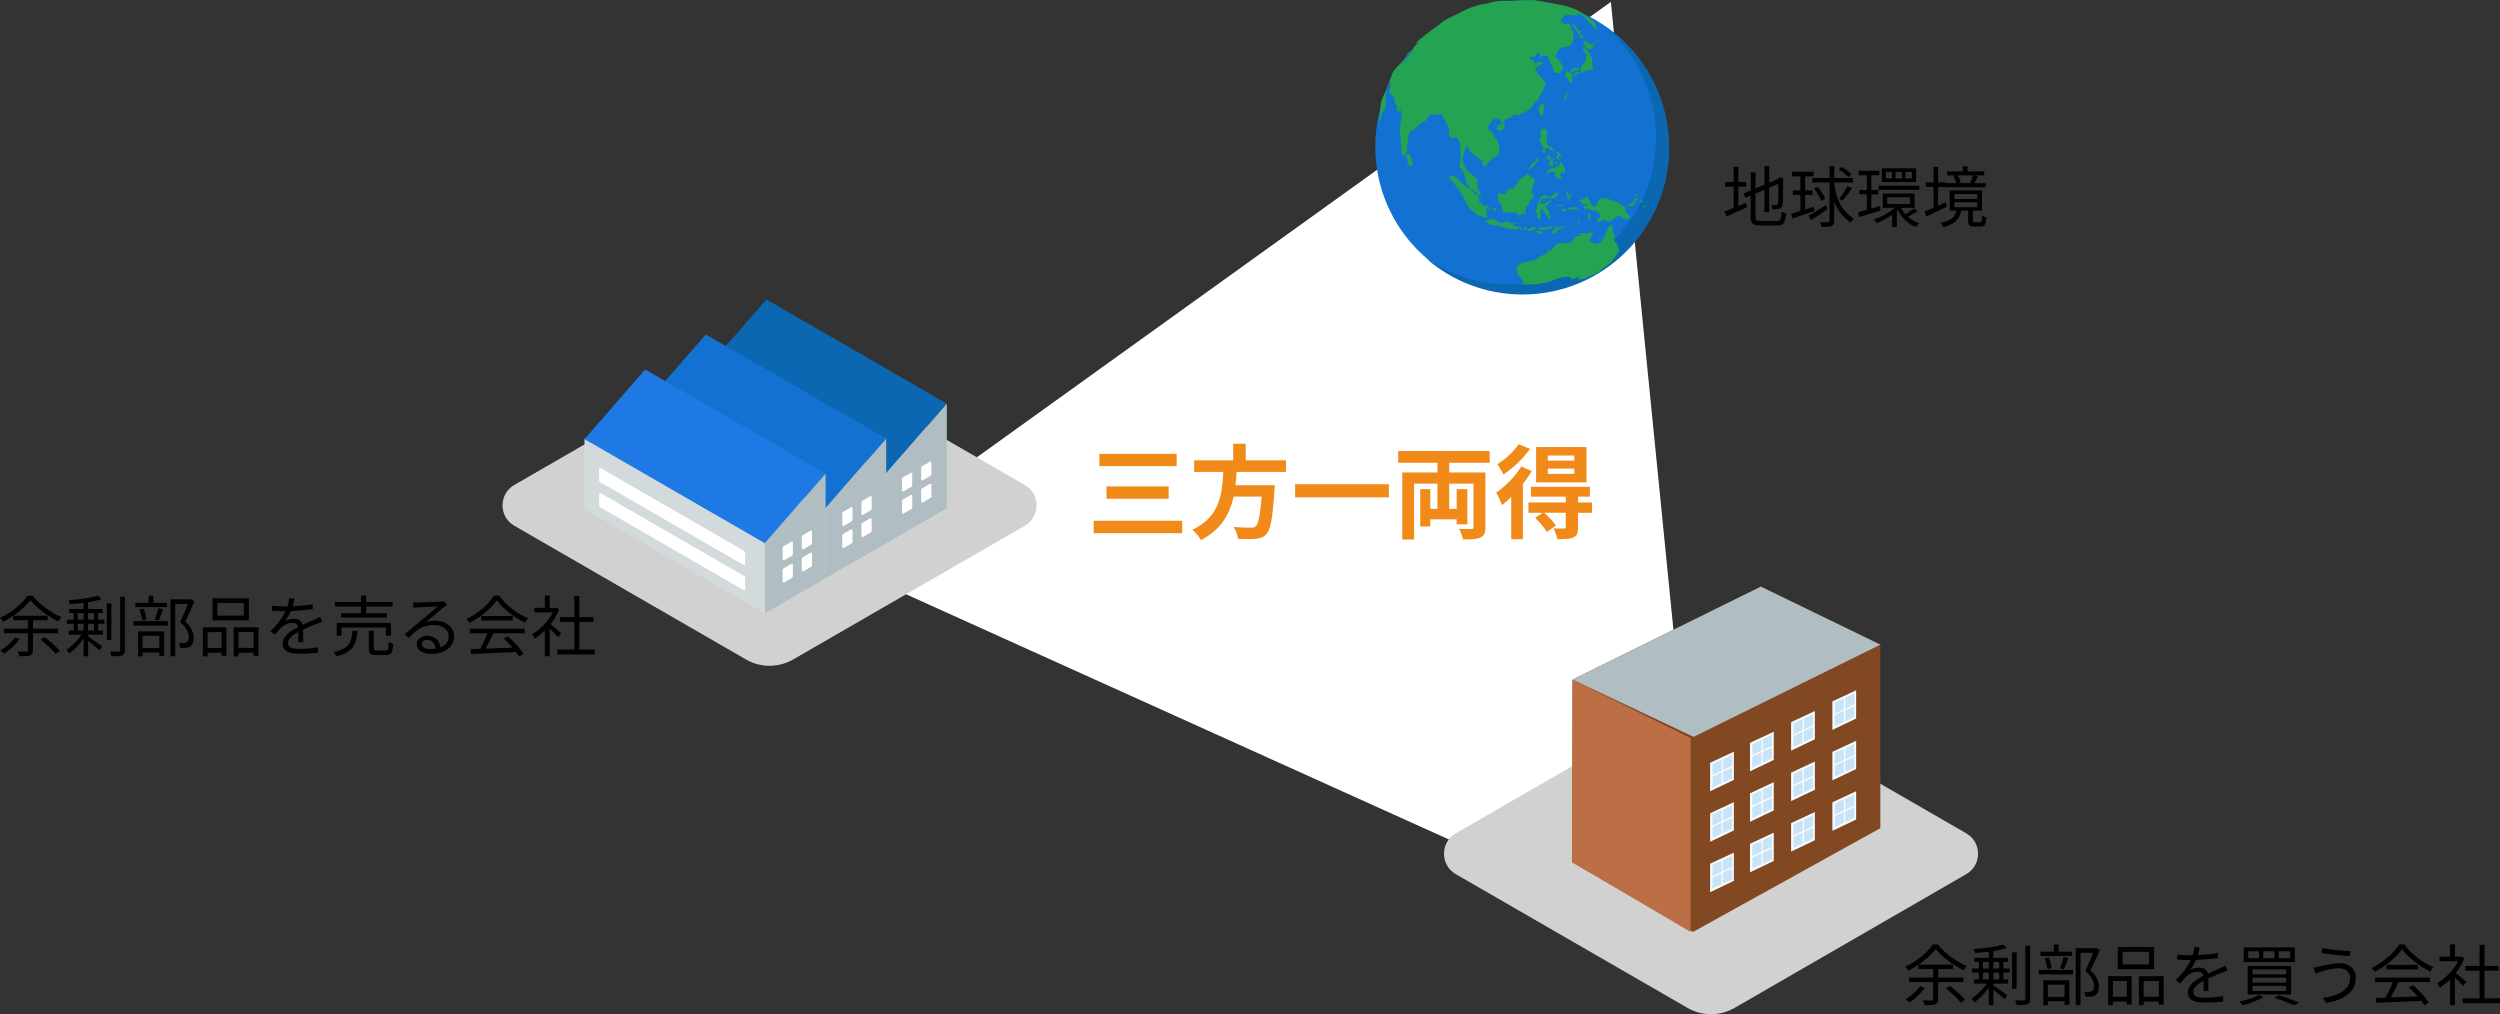 <?xml version="1.0" encoding="UTF-8"?>
<svg id="_レイヤー_2" data-name="レイヤー 2" xmlns="http://www.w3.org/2000/svg" viewBox="0 0 637.72 258.71">
  <rect x="0" y="0" width="637.72" height="258.71" fill="#333333" stroke="none"/>
  <defs>
    <style>
      .cls-1 {
        fill: #cae0dd;
      }

      .cls-2 {
        fill: #cae4f7;
      }

      .cls-3 {
        fill: #fff;
      }

      .cls-4 {
        fill: #24a352;
      }

      .cls-5 {
        fill: #d1d1d1;
      }

      .cls-6 {
        fill: #b0bec3;
      }

      .cls-7 {
        fill: #1f79e5;
      }

      .cls-8 {
        fill: #824821;
      }

      .cls-9 {
        fill: #bad7d3;
      }

      .cls-10 {
        fill: #0b67b2;
      }

      .cls-11 {
        fill: #bc6f44;
      }

      .cls-12 {
        fill: #d2dadc;
      }

      .cls-13 {
        fill: #f28a19;
      }

      .cls-14 {
        fill: #f8fcff;
      }

      .cls-15 {
        fill: #1372d1;
      }
    </style>
  </defs>
  <g id="_社会的責任_上部" data-name="社会的責任_上部">
    <polygon class="cls-3" points="435.15 243.75 212.35 143.11 410.91 .48 435.15 243.75"/>
    <g>
      <path d="m8.4,161.54v4.35c0,.73-.19,1.1-.71,1.31-.53.19-1.38.22-2.72.2-.07-.34-.29-.88-.49-1.19,1.02.03,1.99.02,2.26.02.27-.02.38-.08.38-.34v-4.35H.97v-1.17h6.14v-2.16h-3.76v-1.1c-.83.56-1.7,1.09-2.58,1.53-.15-.31-.49-.75-.76-1.02,2.89-1.34,5.71-3.67,7.04-5.68h1.26c1.8,2.28,4.74,4.4,7.38,5.49-.31.31-.61.75-.82,1.1-2.55-1.26-5.52-3.42-7.12-5.42-.97,1.29-2.53,2.74-4.33,3.96h8.74v1.14h-3.74v2.16h6.39v1.17h-6.39Zm-3.4,1.48c-1.02,1.41-2.58,2.84-3.94,3.74-.2-.22-.68-.65-.97-.85,1.39-.82,2.84-2.06,3.74-3.3l1.17.41Zm6.36-.51c1.38,1.02,3.08,2.5,3.89,3.5l-1.07.78c-.78-1.02-2.45-2.55-3.82-3.62l1-.66Z"/>
      <path d="m25.04,158.07h1.58v1.05h-1.58v1.72h1.21v1.07h-3.77v.46c.92.58,3.03,2.09,3.57,2.52l-.66,1.02c-.58-.53-1.9-1.63-2.91-2.4v3.89h-1.16v-4.47c-1.05,1.48-2.43,2.89-3.6,3.74-.22-.29-.59-.68-.85-.9,1.34-.83,2.92-2.36,3.96-3.86h-3.3v-1.07h1.26v-1.72h-1.72v-1.05h1.72v-1.68h-1.14v-1.05h3.67v-1.56c-1.19.15-2.4.25-3.52.32-.03-.26-.19-.71-.32-.99,2.65-.17,5.85-.59,7.51-1.19l.9.92c-.93.32-2.12.58-3.42.78v1.72h3.71v1.05h-1.14v1.68Zm-5.22,0h1.5v-1.68h-1.5v1.68Zm0,2.77h1.5v-1.72h-1.5v1.72Zm2.65-4.45v1.68h1.51v-1.68h-1.51Zm1.51,2.74h-1.51v1.72h1.51v-1.72Zm4.44,4.15h-1.17v-9.35h1.17v9.35Zm3.43-11.05v13.58c0,.78-.2,1.16-.7,1.38-.49.19-1.31.22-2.7.22-.05-.32-.24-.88-.41-1.22,1.04.03,1.94.03,2.21.02.29-.02.41-.1.41-.39v-13.58h1.19Z"/>
      <path d="m34.07,158.43h8.74v1.16h-8.74v-1.16Zm8.5-3.55h-8.06v-1.1h3.4v-1.82h1.21v1.82h3.45v1.1Zm-7.36,6.19h6.65v6.26h-1.22v-.9h-4.25v1h-1.17v-6.36Zm1.09-2.84c-.09-.75-.39-1.89-.75-2.75l1.05-.22c.39.83.7,1.99.78,2.72l-1.09.25Zm.08,3.96v3.13h4.25v-3.13h-4.25Zm3.08-4.16c.32-.78.75-2.04.95-2.89l1.19.29c-.36.99-.76,2.11-1.12,2.86l-1.02-.25Zm10.15-4.59c-.7,1.6-1.56,3.55-2.36,5.1,1.7,1.56,2.12,2.91,2.14,4.11,0,1.04-.24,1.82-.83,2.21-.31.2-.66.32-1.11.37-.42.05-.99.05-1.48.03-.02-.36-.14-.9-.36-1.26.53.05.99.05,1.34.03.25-.02.53-.07.73-.19.36-.22.46-.73.46-1.34,0-1.07-.48-2.33-2.19-3.81.7-1.43,1.45-3.26,1.97-4.62h-3.21v13.33h-1.22v-14.52h5l.2-.05.92.6Z"/>
      <path d="m51.76,160.03h6v7.24h-1.24v-.76h-3.55v.92h-1.21v-7.39Zm1.21,1.22v4.03h3.55v-4.03h-3.55Zm10.5-3.01h-9.25v-5.63h9.25v5.63Zm-1.28-4.42h-6.75v3.21h6.75v-3.21Zm3.74,6.2v7.28h-1.24v-.8h-3.86v.92h-1.22v-7.39h6.32Zm-1.24,5.25v-4.03h-3.86v4.03h3.86Z"/>
      <path d="m76.06,163.82c.05-.65.07-1.73.07-2.62-1.56.85-2.65,1.72-2.65,2.82,0,1.33,1.31,1.51,3.04,1.51,1.31,0,3.11-.15,4.59-.41l-.03,1.38c-1.27.15-3.14.27-4.61.27-2.41,0-4.35-.51-4.35-2.57s2.01-3.25,3.96-4.27c-.17-.7-.78-1.04-1.51-1.04-1.1,0-2.12.54-2.91,1.24-.48.46-.95,1.09-1.53,1.77l-1.16-.87c2.14-2.07,3.25-3.81,3.88-5.13h-.7c-.71,0-1.85-.03-2.77-.1v-1.27c.9.1,2.07.17,2.84.17.36,0,.71,0,1.11-.02.24-.75.39-1.51.42-2.09l1.39.12c-.12.48-.27,1.17-.51,1.94,1.72-.08,3.55-.24,5.15-.51l-.02,1.26c-1.67.25-3.74.41-5.58.48-.38.87-.9,1.8-1.51,2.58.61-.39,1.58-.63,2.33-.63,1.09,0,1.97.53,2.23,1.53,1.16-.54,2.18-.95,3.06-1.36.51-.22.92-.42,1.39-.66l.54,1.27c-.42.12-1.04.36-1.48.53-.95.37-2.16.87-3.43,1.46.02.97.03,2.4.05,3.21h-1.31Z"/>
      <path d="m91.2,160.93c-.29,3.45-1.17,5.46-5.39,6.49-.1-.32-.44-.82-.71-1.07,3.89-.83,4.57-2.48,4.81-5.42h1.29Zm.9-6.19h-6.65v-1.17h6.65v-1.67h1.29v1.67h6.78v1.17h-6.78v1.68h5.27v1.12h-11.63v-1.12h5.07v-1.68Zm6.34,7.41v-2.09h-11.32v2.09h-1.22v-3.25h13.82v3.25h-1.28Zm-.08,3.79c.63,0,.73-.29.78-2.19.29.2.8.39,1.16.49-.15,2.28-.49,2.86-1.82,2.86h-2.48c-1.53,0-1.92-.37-1.92-1.68v-4.5h1.26v4.49c0,.46.12.54.78.54h2.24Z"/>
      <path d="m114.04,154.32c-.31.2-.68.46-.94.65-.83.63-3.09,2.62-4.39,3.71.76-.25,1.53-.36,2.28-.36,2.8,0,4.83,1.7,4.83,3.98,0,2.72-2.26,4.49-5.81,4.49-2.29,0-3.71-1.02-3.71-2.41,0-1.16,1.04-2.21,2.6-2.21,2.11,0,3.25,1.41,3.47,2.97,1.33-.51,2.09-1.48,2.09-2.86,0-1.65-1.67-2.86-3.79-2.86-2.77,0-4.3,1.17-6.44,3.35l-.99-1c1.39-1.16,3.55-2.96,4.54-3.77.93-.78,3.03-2.55,3.86-3.3-.88.03-4.2.19-5.07.24-.39.02-.78.03-1.14.1l-.03-1.41c.37.05.85.05,1.19.05.87,0,4.86-.12,5.74-.2.49-.05.73-.09.92-.14l.78.99Zm-2.91,11.13c-.15-1.33-.95-2.24-2.23-2.24-.76,0-1.34.46-1.34,1.04,0,.83.97,1.31,2.23,1.31.48,0,.93-.03,1.34-.1Z"/>
      <path d="m127.31,151.92c1.78,2.5,4.74,4.71,7.41,5.81-.29.31-.59.75-.82,1.12-2.62-1.27-5.59-3.54-7.17-5.73-1.38,2.04-4.13,4.37-7.02,5.8-.13-.29-.46-.75-.73-1,2.91-1.39,5.73-3.84,7.04-6h1.29Zm-7.45,8.45h13.97v1.17h-7.97c-.6,1.26-1.33,2.72-2.01,3.91,2.11-.07,4.5-.15,6.88-.25-.7-.8-1.5-1.63-2.24-2.29l1.07-.58c1.56,1.34,3.21,3.18,4,4.44l-1.14.7c-.2-.34-.46-.73-.78-1.14-4.16.2-8.57.39-11.47.49l-.17-1.24c.73-.02,1.58-.03,2.5-.07.65-1.17,1.38-2.72,1.83-3.96h-4.47v-1.17Zm10.93-3.23v1.16h-8.04v-1.16h8.04Z"/>
      <path d="m142.36,162.53c-.44-.49-1.38-1.44-2.14-2.16v7.04h-1.24v-6.58c-.85.83-1.73,1.55-2.6,2.11-.13-.32-.46-.9-.66-1.14,2.02-1.17,4.15-3.31,5.32-5.58h-4.73v-1.16h2.67v-3.16h1.24v3.16h1.48l.22-.05.71.48c-.53,1.31-1.31,2.57-2.19,3.71.78.63,2.28,1.94,2.7,2.31l-.78,1.02Zm9.37,3.16v1.24h-9.52v-1.24h4.3v-7.05h-3.64v-1.22h3.64v-5.39h1.26v5.39h3.62v1.22h-3.62v7.05h3.96Z"/>
    </g>
    <g>
      <path d="m494.4,250.52v4.35c0,.73-.19,1.1-.71,1.31-.53.19-1.38.22-2.72.2-.07-.34-.29-.88-.49-1.19,1.02.03,1.99.02,2.26.02.27-.02.38-.08.38-.34v-4.35h-6.14v-1.17h6.14v-2.16h-3.76v-1.1c-.83.56-1.7,1.09-2.58,1.53-.15-.31-.49-.75-.76-1.02,2.89-1.34,5.71-3.67,7.04-5.68h1.26c1.8,2.28,4.74,4.4,7.38,5.49-.31.31-.61.75-.82,1.1-2.55-1.26-5.52-3.42-7.12-5.42-.97,1.29-2.53,2.74-4.33,3.96h8.74v1.14h-3.74v2.16h6.39v1.17h-6.39Zm-3.4,1.48c-1.02,1.41-2.58,2.84-3.94,3.74-.2-.22-.68-.65-.97-.85,1.39-.82,2.84-2.06,3.74-3.3l1.17.41Zm6.36-.51c1.38,1.02,3.08,2.5,3.89,3.5l-1.07.78c-.78-1.02-2.45-2.55-3.82-3.62l1-.66Z"/>
      <path d="m511.04,247.06h1.58v1.05h-1.58v1.72h1.21v1.07h-3.77v.46c.92.58,3.03,2.09,3.57,2.52l-.66,1.02c-.58-.53-1.9-1.63-2.91-2.4v3.89h-1.16v-4.47c-1.05,1.48-2.43,2.89-3.6,3.74-.22-.29-.59-.68-.85-.9,1.34-.83,2.92-2.36,3.96-3.86h-3.3v-1.07h1.26v-1.72h-1.72v-1.05h1.72v-1.68h-1.14v-1.05h3.67v-1.56c-1.19.15-2.4.25-3.52.32-.03-.26-.19-.71-.32-.99,2.65-.17,5.85-.59,7.51-1.19l.9.92c-.93.32-2.12.58-3.42.78v1.72h3.71v1.05h-1.14v1.68Zm-5.22,0h1.5v-1.68h-1.5v1.68Zm0,2.77h1.5v-1.72h-1.5v1.72Zm2.65-4.45v1.68h1.51v-1.68h-1.51Zm1.51,2.74h-1.51v1.72h1.51v-1.72Zm4.44,4.15h-1.17v-9.35h1.17v9.35Zm3.43-11.05v13.58c0,.78-.2,1.16-.7,1.38-.49.19-1.31.22-2.7.22-.05-.32-.24-.88-.41-1.22,1.04.03,1.94.03,2.21.02.29-.02.41-.1.41-.39v-13.58h1.19Z"/>
      <path d="m520.07,247.41h8.74v1.16h-8.74v-1.16Zm8.5-3.55h-8.06v-1.1h3.4v-1.82h1.21v1.82h3.45v1.1Zm-7.36,6.19h6.65v6.26h-1.22v-.9h-4.25v1h-1.17v-6.36Zm1.09-2.84c-.09-.75-.39-1.89-.75-2.75l1.05-.22c.39.83.7,1.99.78,2.72l-1.09.25Zm.08,3.96v3.13h4.25v-3.13h-4.25Zm3.08-4.16c.32-.78.75-2.04.95-2.89l1.19.29c-.36.99-.76,2.11-1.12,2.86l-1.02-.25Zm10.15-4.59c-.7,1.6-1.56,3.55-2.36,5.1,1.7,1.56,2.12,2.91,2.14,4.11,0,1.04-.24,1.82-.83,2.21-.31.2-.66.32-1.11.37-.42.05-.99.05-1.48.03-.02-.36-.14-.9-.36-1.26.53.05.99.05,1.34.03.25-.02.53-.07.73-.19.36-.22.46-.73.46-1.34,0-1.07-.48-2.33-2.19-3.81.7-1.43,1.45-3.26,1.97-4.62h-3.21v13.33h-1.22v-14.52h5l.2-.05.92.6Z"/>
      <path d="m537.76,249.01h6v7.24h-1.24v-.76h-3.55v.92h-1.21v-7.39Zm1.21,1.22v4.03h3.55v-4.03h-3.55Zm10.5-3.01h-9.25v-5.63h9.25v5.63Zm-1.28-4.42h-6.75v3.21h6.75v-3.21Zm3.74,6.2v7.28h-1.24v-.8h-3.86v.92h-1.22v-7.39h6.32Zm-1.24,5.25v-4.03h-3.86v4.03h3.86Z"/>
      <path d="m562.06,252.8c.05-.65.07-1.73.07-2.62-1.56.85-2.65,1.72-2.65,2.82,0,1.33,1.31,1.51,3.04,1.51,1.31,0,3.11-.15,4.59-.41l-.03,1.38c-1.27.15-3.14.27-4.61.27-2.41,0-4.35-.51-4.35-2.57s2.01-3.25,3.96-4.27c-.17-.7-.78-1.04-1.51-1.04-1.1,0-2.12.54-2.91,1.24-.48.46-.95,1.09-1.53,1.77l-1.16-.87c2.14-2.07,3.25-3.81,3.88-5.13h-.7c-.71,0-1.85-.03-2.77-.1v-1.27c.9.1,2.07.17,2.84.17.36,0,.71,0,1.11-.02.24-.75.39-1.51.42-2.09l1.39.12c-.12.48-.27,1.17-.51,1.94,1.72-.08,3.55-.24,5.15-.51l-.02,1.26c-1.67.25-3.74.41-5.58.48-.38.87-.9,1.8-1.51,2.58.61-.39,1.58-.63,2.33-.63,1.09,0,1.97.53,2.23,1.53,1.16-.54,2.18-.95,3.06-1.36.51-.22.92-.42,1.39-.66l.54,1.27c-.42.12-1.04.36-1.48.53-.95.37-2.16.87-3.43,1.46.02.97.03,2.4.05,3.21h-1.31Z"/>
      <path d="m577.39,254.35c-1.39.83-3.54,1.63-5.25,2.09-.2-.24-.65-.73-.94-.95,1.77-.36,3.83-.99,5.05-1.67l1.14.53Zm8.01-12.68v3.74h-13.05v-3.74h13.05Zm-.97,4.73v7.28h-11.08v-7.28h11.08Zm-10.93-1.97h2.75v-1.77h-2.75v1.77Zm1.09,4.11h8.55v-1.26h-8.55v1.26Zm0,2.11h8.55v-1.26h-8.55v1.26Zm0,2.14h8.55v-1.31h-8.55v1.31Zm2.75-8.36h2.84v-1.77h-2.84v1.77Zm3.86,9.42c1.92.59,3.99,1.34,5.29,1.9l-1.33.68c-1.1-.54-3.03-1.29-4.95-1.89l.99-.7Zm.07-9.42h2.92v-1.77h-2.92v1.77Z"/>
      <path d="m596.62,246.99c-1.94,0-3.59.58-4.59.87-.51.14-1,.34-1.41.49l-.42-1.56c.46-.05,1.04-.15,1.53-.26,1.19-.27,3.11-.82,5.03-.82,2.4,0,4.18,1.34,4.18,3.74,0,3.65-3.25,5.73-7.62,6.37l-.8-1.29c4.08-.51,6.97-2.11,6.97-5.13,0-1.41-1.14-2.41-2.87-2.41Zm2.97-4.39l-.2,1.31c-1.87-.12-5.27-.46-7.17-.8l.22-1.29c1.85.43,5.51.77,7.16.78Z"/>
      <path d="m613.31,240.9c1.78,2.5,4.74,4.71,7.41,5.81-.29.31-.59.75-.82,1.12-2.62-1.27-5.59-3.54-7.17-5.73-1.38,2.04-4.13,4.37-7.02,5.8-.13-.29-.46-.75-.73-1,2.91-1.39,5.73-3.84,7.04-6h1.29Zm-7.45,8.45h13.97v1.17h-7.97c-.6,1.26-1.33,2.72-2.01,3.91,2.11-.07,4.5-.15,6.88-.25-.7-.8-1.5-1.63-2.24-2.29l1.07-.58c1.56,1.34,3.21,3.18,4,4.44l-1.14.7c-.2-.34-.46-.73-.78-1.14-4.16.2-8.57.39-11.47.49l-.17-1.24c.73-.02,1.58-.03,2.5-.07.65-1.17,1.38-2.72,1.83-3.96h-4.47v-1.17Zm10.93-3.23v1.16h-8.04v-1.16h8.04Z"/>
      <path d="m628.36,251.51c-.44-.49-1.38-1.44-2.14-2.16v7.04h-1.24v-6.58c-.85.83-1.73,1.55-2.6,2.11-.13-.32-.46-.9-.66-1.14,2.02-1.17,4.15-3.31,5.32-5.58h-4.73v-1.16h2.67v-3.16h1.24v3.16h1.48l.22-.05.71.48c-.53,1.31-1.31,2.57-2.19,3.71.78.63,2.28,1.94,2.7,2.31l-.78,1.02Zm9.37,3.16v1.24h-9.52v-1.24h4.3v-7.05h-3.64v-1.22h3.64v-5.39h1.26v5.39h3.62v1.22h-3.62v7.05h3.96Z"/>
    </g>
    <g>
      <path class="cls-13" d="m301.56,132.84v3.17h-22.57v-3.17h22.57Zm-1.4-17.06v3.12h-19.71v-3.12h19.71Zm-2.05,8.29v3.15h-15.86v-3.15h15.86Z"/>
      <path class="cls-13" d="m315.45,120.39c-.08,1.12-.16,2.26-.29,3.38h10.04s-.03.94-.1,1.35c-.47,7.07-1.01,9.98-2.05,11.13-.78.83-1.59,1.09-2.81,1.2-.96.1-2.7.08-4.45,0-.05-.88-.52-2.16-1.09-3.04,1.79.18,3.61.18,4.37.18.57,0,.94-.05,1.25-.34.68-.57,1.14-2.83,1.51-7.57h-7.15c-.99,4.39-3.15,8.45-8.35,11.08-.44-.86-1.38-1.95-2.18-2.63,7.02-3.25,7.62-9.18,7.9-14.74h-7.44v-2.96h9.96v-4.24h3.2v4.24h10.27v2.96h-12.58Z"/>
      <path class="cls-13" d="m354.29,123.51v3.35h-23.92v-3.35h23.92Z"/>
      <path class="cls-13" d="m369.68,118.05v2.47h9.23v13.96c0,1.46-.31,2.21-1.3,2.65-1.01.44-2.44.49-4.42.47-.13-.78-.6-1.98-1.01-2.7,1.27.08,2.7.08,3.12.05.44,0,.57-.13.57-.52v-11.05h-6.19v6.42h1.9v-5.02h2.73v8.97h-2.73v-1.27h-6.73v1.82h-2.57v-9.52h2.57v5.02h1.82v-6.42h-5.95v14.25h-3.02v-17.11h8.97v-2.47h-10.01v-2.99h23.35v2.99h-10.32Z"/>
      <path class="cls-13" d="m390.74,120.15c-.62,1.09-1.4,2.18-2.26,3.28v14.12h-2.99v-10.79c-.78.78-1.56,1.51-2.34,2.11-.23-.68-1.01-2.44-1.48-3.2,2.31-1.61,4.86-4.13,6.37-6.68l2.7,1.17Zm-.44-5.64c-1.72,2.39-4.37,4.94-6.81,6.53-.31-.7-1.07-1.98-1.53-2.63,2.03-1.25,4.32-3.35,5.41-5.1l2.94,1.2Zm15.81,16.3h-3.56v3.69c0,1.43-.26,2.16-1.27,2.6-.96.44-2.26.44-4.03.44-.13-.83-.57-1.98-.96-2.76,1.09.05,2.31.05,2.65.05.36-.03.47-.13.47-.42v-3.61h-5.46c1.04.99,2.31,2.34,2.96,3.25l-2.31,1.64c-.57-.99-1.9-2.52-2.99-3.61l1.92-1.27h-3.64v-2.63h9.52v-1.48h-8.89v-2.52h15.05v2.52h-3.02v1.48h3.54l.03,2.63Zm-1.4-7.77h-12.87v-9h12.87v9Zm-3.12-6.84h-6.76v1.3h6.76v-1.3Zm0,3.33h-6.76v1.35h6.76v-1.35Z"/>
    </g>
    <g>
      <path d="m443.43,52.56c.63-.27,1.27-.56,1.94-.82l.25,1.12c-1.8.85-3.72,1.68-5.22,2.35l-.49-1.26c.63-.22,1.45-.54,2.33-.92v-5.39h-2.18v-1.21h2.18v-3.86h1.19v3.86h1.99v1.21h-1.99v4.91Zm9.79,3.82c.99,0,1.16-.46,1.27-2.41.31.22.78.42,1.14.49-.21,2.31-.6,3.06-2.38,3.06h-4.16c-1.92,0-2.5-.46-2.5-2.28v-5.35l-1.34.56-.49-1.09,1.84-.78v-4.62h1.21v4.11l2.28-.97v-4.73h1.21v4.23l2.24-.95.27-.24.24-.19.88.34-.07.24c0,3.18-.03,5.71-.17,6.36-.08.7-.42,1-.9,1.12-.48.12-1.12.12-1.6.12-.05-.34-.15-.82-.31-1.09.41.02.95.02,1.14.02.25,0,.42-.07.51-.44.08-.41.12-2.29.12-5l-2.36,1v6.24h-1.21v-5.73l-2.28.97v5.88c0,.9.22,1.12,1.33,1.12h4.1Z"/>
      <path d="m462.83,53.81c-1.94.7-4.03,1.41-5.58,1.94l-.34-1.21c.66-.19,1.46-.42,2.35-.71v-4.1h-1.92v-1.16h1.92v-3.57h-2.12v-1.19h5.49v1.19h-2.16v3.57h1.9v1.16h-1.9v3.71l2.19-.71.17,1.09Zm3.35-.49c-1.39,1-2.94,2.04-4.17,2.82l-.66-1.09c1.12-.65,2.82-1.72,4.45-2.77l.37,1.04Zm1.72-6.2c.68,4.25,1.96,6.63,4.98,8.67-.29.22-.65.63-.82.97-2.06-1.48-3.33-3.11-4.17-5.29v4.84c0,.77-.19,1.12-.66,1.34-.48.2-1.26.24-2.58.24-.07-.32-.27-.87-.44-1.19.99.03,1.84.02,2.09,0,.27,0,.39-.08.39-.37v-9.76h-4.39v-1.17h4.39v-3.01h1.21v3.01h4.76v1.17h-4.76v.54Zm-3.31,4.11c-.31-.85-1.1-2.16-1.87-3.13l.97-.44c.77.92,1.6,2.21,1.92,3.06l-1.02.51Zm6.92-6.07c-.51-.58-1.56-1.39-2.46-1.92l.68-.68c.9.49,1.99,1.26,2.52,1.84l-.73.76Zm-2.38,5.51c.71-.83,1.67-2.21,2.19-3.2l1.1.59c-.73,1.07-1.67,2.31-2.4,3.09l-.9-.49Z"/>
      <path d="m479.71,53.72c-1.9.59-3.93,1.19-5.47,1.63l-.31-1.19c.65-.15,1.45-.37,2.29-.61v-3.98h-1.92v-1.1h1.92v-3.76h-2.11v-1.14h5.27v1.14h-2.02v3.76h1.77v1.1h-1.77v3.65l2.21-.63.14,1.12Zm9.45.1c-.75.54-1.73,1.1-2.5,1.48.82.71,1.8,1.29,2.91,1.6-.29.25-.65.71-.82,1-2.06-.75-3.65-2.33-4.59-4.32-.1.08-.2.19-.3.27v4.05h-1.21v-3.09c-1.24.87-2.63,1.61-3.88,2.09-.17-.27-.51-.68-.75-.9,1.82-.6,3.91-1.75,5.32-2.99h-3.06v-3.64h8.12v3.64h-3.47c.27.59.64,1.14,1.09,1.65.73-.41,1.68-1.07,2.23-1.5l.9.66Zm.44-6.44v1.05h-10.37v-1.05h10.37Zm-.82-.94h-8.77v-3.5h8.77v3.5Zm-6.15-2.57h-1.56v1.65h1.56v-1.65Zm-1.22,8.16h5.81v-1.72h-5.81v1.72Zm3.74-8.16h-1.62v1.65h1.62v-1.65Zm2.55,0h-1.65v1.65h1.65v-1.65Z"/>
      <path d="m496.64,52.72l-5.25,2.5-.46-1.26c.65-.24,1.43-.58,2.29-.95v-5.3h-1.97v-1.19h1.97v-3.94h1.17v3.94h1.78v.19h2.82c-.12-.51-.39-1.22-.66-1.75l.8-.2h-2.43v-1.04h3.99v-1.29h1.22v1.29h4.23v1.04h-2.5l.93.22c-.32.61-.63,1.26-.92,1.73h2.87v1.05h-10.4v-.05h-1.75v4.78c.65-.29,1.31-.6,1.97-.9l.27,1.14Zm8.47,3.99c.39,0,.48-.2.51-1.7.25.19.75.37,1.07.44-.12,1.89-.44,2.33-1.45,2.33h-1.65c-1.24,0-1.53-.32-1.53-1.5v-2.55h-1.77c-.42,2.09-1.51,3.43-4.57,4.18-.13-.31-.48-.83-.71-1.05,2.75-.56,3.67-1.55,4.04-3.13h-1.7v-5.12h8.24v5.12h-2.33v2.53c0,.37.07.44.48.44h1.36Zm-6.56-5.95h5.81v-1.26h-5.81v1.26Zm0,2.09h5.81v-1.26h-5.81v1.26Zm.88-8.11c.34.56.61,1.27.73,1.77l-.7.19h3.6l-.53-.14c.26-.49.61-1.27.82-1.82h-3.93Z"/>
    </g>
    <g>
      <path class="cls-5" d="m202.31,168.23l59.11-34.12c4-2.31,4-8.09,0-10.4l-59.11-34.12c-3.71-2.14-8.29-2.14-12.01,0l-59.11,34.12c-4,2.31-4,8.09,0,10.4l59.11,34.12c3.71,2.14,8.29,2.14,12.01,0Z"/>
      <g>
        <g>
          <g>
            <polygon class="cls-9" points="180.03 94.15 226.06 120.72 241.53 111.79 195.5 85.22 180.03 94.15"/>
            <polygon class="cls-1" points="226.06 120.72 180.03 94.15 180.03 112.01 226.06 138.58 226.06 120.72"/>
            <polygon class="cls-6" points="226.06 120.72 241.53 111.79 241.53 129.65 226.06 138.58 226.06 120.72"/>
            <polygon class="cls-10" points="180.03 94.15 226.06 120.72 241.53 102.97 195.5 76.4 180.03 94.15"/>
            <polygon class="cls-6" points="241.53 102.97 241.53 111.79 226.06 120.72 241.53 102.97"/>
          </g>
          <g>
            <polygon class="cls-9" points="164.57 103.08 210.6 129.65 226.06 120.72 180.03 94.15 164.57 103.08"/>
            <polygon class="cls-1" points="210.6 129.65 164.57 103.08 164.57 120.94 210.6 147.51 210.6 129.65"/>
            <polygon class="cls-6" points="210.6 129.65 226.06 120.72 226.06 138.58 210.6 147.51 210.6 129.65"/>
            <polygon class="cls-15" points="164.57 103.08 210.6 129.65 226.06 111.9 180.03 85.33 164.57 103.08"/>
            <polygon class="cls-6" points="226.06 111.9 226.06 120.72 210.6 129.65 226.06 111.9"/>
          </g>
          <g>
            <polygon class="cls-9" points="149.1 112.01 195.13 138.58 210.6 129.65 164.57 103.08 149.1 112.01"/>
            <polygon class="cls-12" points="195.13 138.58 149.1 112.01 149.1 129.87 195.13 156.44 195.13 138.58"/>
            <polygon class="cls-6" points="195.13 138.58 210.6 129.65 210.6 147.51 195.13 156.44 195.13 138.58"/>
            <polygon class="cls-7" points="149.1 112.01 195.13 138.58 210.6 120.83 164.57 94.26 149.1 112.01"/>
            <polygon class="cls-6" points="210.6 120.83 210.6 129.65 195.13 138.58 210.6 120.83"/>
          </g>
        </g>
        <g>
          <path class="cls-3" d="m199.88,139.34l1.98-1.15c.17-.1.39.02.39.22v2.94c0,.17-.09.33-.24.42l-1.98,1.15c-.17.1-.39-.02-.39-.22v-2.94c0-.17.09-.33.24-.42Z"/>
          <path class="cls-3" d="m204.77,136.52l1.98-1.15c.17-.1.39.02.39.22v2.94c0,.17-.09.33-.24.42l-1.98,1.15c-.17.1-.39-.02-.39-.22v-2.94c0-.17.09-.33.24-.42Z"/>
          <path class="cls-3" d="m199.88,144.98l1.98-1.15c.17-.1.39.02.39.22v2.94c0,.17-.09.33-.24.42l-1.98,1.15c-.17.1-.39-.02-.39-.22v-2.94c0-.17.09-.33.24-.42Z"/>
          <path class="cls-3" d="m204.77,142.16l1.98-1.15c.17-.1.39.02.39.22v2.94c0,.17-.09.33-.24.42l-1.98,1.15c-.17.1-.39-.02-.39-.22v-2.94c0-.17.09-.33.24-.42Z"/>
        </g>
        <g>
          <path class="cls-3" d="m215.09,130.56l1.98-1.15c.17-.1.39.02.39.22v2.94c0,.17-.09.33-.24.42l-1.98,1.15c-.17.1-.39-.02-.39-.22v-2.94c0-.17.09-.33.24-.42Z"/>
          <path class="cls-3" d="m219.98,127.74l1.98-1.15c.17-.1.39.02.39.22v2.94c0,.17-.09.33-.24.42l-1.98,1.15c-.17.1-.39-.02-.39-.22v-2.94c0-.17.09-.33.24-.42Z"/>
          <path class="cls-3" d="m215.09,136.2l1.98-1.15c.17-.1.39.02.39.22v2.94c0,.17-.09.33-.24.42l-1.98,1.15c-.17.1-.39-.02-.39-.22v-2.94c0-.17.09-.33.24-.42Z"/>
          <path class="cls-3" d="m219.98,133.38l1.98-1.15c.17-.1.39.02.39.22v2.94c0,.17-.09.33-.24.42l-1.98,1.15c-.17.1-.39-.02-.39-.22v-2.94c0-.17.09-.33.24-.42Z"/>
        </g>
        <g>
          <path class="cls-3" d="m230.33,121.76l1.98-1.15c.17-.1.39.02.39.22v2.94c0,.17-.09.33-.24.42l-1.98,1.15c-.17.1-.39-.02-.39-.22v-2.94c0-.17.09-.33.24-.42Z"/>
          <path class="cls-3" d="m235.22,118.94l1.98-1.15c.17-.1.39.02.39.22v2.94c0,.17-.09.33-.24.42l-1.98,1.15c-.17.1-.39-.02-.39-.22v-2.94c0-.17.09-.33.24-.42Z"/>
          <path class="cls-3" d="m230.33,127.41l1.98-1.15c.17-.1.39.02.39.22v2.94c0,.17-.09.33-.24.42l-1.98,1.15c-.17.1-.39-.02-.39-.22v-2.94c0-.17.09-.33.24-.42Z"/>
          <path class="cls-3" d="m235.22,124.58l1.98-1.15c.17-.1.39.02.39.22v2.94c0,.17-.09.33-.24.42l-1.98,1.15c-.17.1-.39-.02-.39-.22v-2.94c0-.17.09-.33.24-.42Z"/>
        </g>
        <path class="cls-3" d="m189.83,146.94l-36.62-21.14c-.17-.1-.39.02-.39.22v2.94c0,.17.09.33.24.42l36.62,21.14c.17.1.39-.02.39-.22v-2.94c0-.17-.09-.33-.24-.42Z"/>
        <path class="cls-3" d="m189.83,140.54l-36.62-21.14c-.17-.1-.39.02-.39.22v2.94c0,.17.09.33.24.42l36.62,21.14c.17.1.39-.02.39-.22v-2.94c0-.17-.09-.33-.24-.42Z"/>
      </g>
    </g>
    <g>
      <path class="cls-15" d="m425.64,37.46c0,20.66-16.75,37.41-37.41,37.41s-37.41-16.75-37.41-37.41S367.57.05,388.23.05s37.41,16.75,37.41,37.41Z"/>
      <path class="cls-10" d="m409.51,6.84c7.9,6.87,12.9,16.98,12.9,28.26,0,20.66-16.75,37.42-37.41,37.42-7.85,0-15.13-2.42-21.14-6.55,6.57,5.7,15.14,9.15,24.52,9.15,20.66,0,37.41-16.75,37.41-37.41,0-12.82-6.45-24.13-16.27-30.87Z"/>
      <path class="cls-4" d="m400.86,5.83c.07.31.33.96.55,1.19.15.16.34.22.49.4.14.16.18.39.29.56.44.66.83,1.43,1.44,1.98-.03-.17-.12-.34-.2-.48.25.02.38.29.65.29-.03-.53-1.05-.77-.96-1.52.12.01.28-.04.4-.02-.24-.27-.6-.27-.86-.49-.27-.21-.32-.51-.53-.77-.2-.26-1.1-1.06-1.31-1.03"/>
      <path class="cls-4" d="m399.38,19.42c-.35-.22.04-.56.14-.83.04-.1.07-.55.13-.59.27-.19.17.12.29.2.23.15.75.31.91.47.2.2.21.74.28,1.01.12.47.03,1.82-.73,1.33-.23-.15-.36-.64-.51-.87-.17-.27-.44-.45-.51-.77"/>
      <path class="cls-4" d="m400.96,18.4c-.14-.03-.27-.11-.4-.16v-.14c.26-.14.55-.23.61-.56.53-.09,1.1-.18,1.62-.26.02.18.04.33.05.5-.32.07-.72.08-1.01.21-.3.13-.53.39-.87.41"/>
      <path class="cls-4" d="m401.88,19.52c-.36-.44-.57-.57-.04-.96.51-.38.68-.32,1.17-.02-.14.51-.4.12-.73.26-.27.12-.31.52-.36.76-.1.05-.1-.03-.15-.05"/>
      <path class="cls-4" d="m403.77,18.76c-.51.05-.58-.83-.71-1.17.1,0,.19-.07.29-.07.07-.22-.03-.6.07-.8.12-.23.41-.25.59-.43.35-.35.53-.94.58-1.42.06-.67.02-1.03-.38-1.59-.23-.33-.72-1.11-.24-1.44.15.18.4.22.57.31-.28.29.89,1.17,1.05,1.6.12.31.31.64.42.96.12.34.08.81.15,1.18.08.38.08.74.15,1.12.08.48.28.58-.3.72-.14.03-.34-.03-.52.04-.12.04-.26.21-.4.27-.31.14-.78.12-1.12.06-.06.32-.04.49-.26.76"/>
      <path class="cls-4" d="m404.54,11.86c-.51-.13-.23-.28-.31-.57-.08-.28-.28-.53-.3-.81.66-.27,1.66,1.11,2.38.61.06.35-.16.66.31.77-.25.27-.71.38-.87.75-.33-.02-1.2-.21-1.13-.59-.05-.03-.17-.07-.14-.06"/>
      <path class="cls-4" d="m406.53,11.4c-.14-.24.32-.81.51-.91.11.59-.45.55-.51,1.01"/>
      <path class="cls-4" d="m407.4,10.58s-.09-.03-.1-.1c.03-.07.16-.24.22-.29.33.16.14.4-.16.4"/>
      <path class="cls-4" d="m391.46,16.09c-.02-.98-.75-.49-1.09-1-.57-.84.57-.39.92-.53.49-.21.6-1.01,1.09-1.12.53-.11.41.29.42.53,0,.2,0,.61-.06.8.46-.21.98-.66,1.53-.59.22.02.53.15.66.34.21.31,0,.32.05.66.05.33.29.39.47.66.15.22.12.44.24.66.25.47.56.51.66,1.13-.38.18.11.84.38.96.23.1,1.09.03,1.36,0,.07-.19.01-.43.11-.59.12-.2.44-.24.53-.41.2-.37-.18-.89-.36-1.2-.21-.36-.48-.85-.74-1.15-.23-.27-.79-.45-.86-.83-.08-.4.44-.77.56-1.12.18-.49.21-.67.66-.92.38-.21.66-.37,1.08-.41.49-.05.89.03,1.34-.25,1.15-.7,1.17-3.02.56-4.04-.31-.53-.21-1.54-.92-1.7-.29-.07-.58.26-.83.23-.36-.07-.68-.57-1.07-.68-.14-.51,1.05-1.63,1.49-1.77.48-.16.9.05,1.37.14.4.07.82.07,1.22.05,0-.12.08-.21.07-.34.93-.38,2.11,1.05,2.66,1.66.78.87,1.56,1.81,2.48,2.51-.03-.33-.21-.76-.33-1.08-.13-.34-.17-.71-.38-1-.4-.54-1.15-.85-1.68-1.22-.62-.43-1.11-.9-1.72-1.3-1.45-.98-3.3-1.49-5.01-1.87-2.11-.48-4.29-.66-6.4-1.18-.94-.23-2.26,0-3.27,0-1.12,0-2.24.2-3.36.14-1.06-.05-2.25-.12-3.32.02-1.1.14-2.18.55-3.23.71-2.3.34-4.33,1.12-6.34,2.26-1.24.7-2.68,1.19-3.88,1.94-.75.47-1.37,1.13-2.09,1.62-1.03.7-2.03,1.38-2.96,2.2-.71.62-1.76,1.24-2.24,2.03.28-.01.58-.26.84-.35-.72.51-1.31,1.09-1.66,1.9-.36.83-.92,1.44-1.5,2.13-.4.49-.75,1.32-1.31,1.61.45-.44.66-1.14,1-1.7.36-.6,1.02-1.04,1.28-1.68-.75.45-1.07,1.2-1.51,1.89-.4.61-.91,1.14-1.43,1.65-.66.63-1.38,1.39-1.76,2.23-.36.81-.62,1.65-.9,2.45-.53,1.55-1.38,3.06-1.9,4.6-.32.97-.21,1.98-.36,3-.12.92-.34,1.74-.36,2.71.27-.79.64-1.48.83-2.28.16-.7.68-1.14.92-1.79.23-.63.1-1.29.1-1.9,0-.53.27-1.35.55-1.81-.14.35-.45.68-.71.94.16-1.27.68-2.85,1.46-3.87.12.62-.27,1.69-.4,2.3-.17.8.1.84.71,1.24.61.39.53.8.57,1.47.05.74.49.8.83,1.38-.1.15-.18.25-.36.27,0,.16.29.92.44,1.01.35.23.47-.18.63-.42.54.51.16,2.36.1,3.02-.1.99-.34,1.92-.2,2.91.15,1.04.16,2.13.3,3.17.07.53-.06,2.15.47,2.44.3.17.41-.13.72.1.16.12.25.55.29.73.14.62.06,1.16.36,1.73.29.07.8.3,1.01.06.23-.25-.03-.88-.14-1.12-.18-.42-.36-1.93-.92-1.87-.02.07-.1.14-.12.23-.11,0-.33-.01-.44-.05-.01-.22,0-.43-.01-.64.08.03.17,0,.25.02.06-.42-.1-.83-.03-1.27.07-.44.25-.84.3-1.29.07-.84.05-2.47.86-2.85.46-.22.77-.3,1.18-.68.36-.34.68-.7,1.02-1.05.35-.35.54-.5,1.02-.62.6-.16.62-.39.87-.92.4-.86.72-1.01,1.63-.88.72.1,1.42.04,2.09-.08.12.92.68,1.43,1.12,2.19.2.34.3.81.46,1.09.23.4.35.49.27,1.01-.11.81-.41,1.55.66,1.69.92.12,1.27-.36,1.72.65.49,1.13.53,2.17.53,3.39,0,.63-.05,1.23-.1,1.84-.06.57-.1,1.3-.25,1.83.7.12,1.11,1.13,1.31,1.71.28.81.29,1.57.68,2.33.19.38.37.8.63,1.12.31.4.73.47,1.16.72.72.41,1.02,1.25,1.89,1.27-.25-.37-.39-.77-.56-1.17-.16-.36-.44-.74-.51-1.12-.18-.88.3-1.66-.46-2.31-.64-.56-1.16-1.11-1.83-1.64-.29-.23-.38-.19-.57-.54-.12-.22-.22-.53-.33-.78-.08-.2-.09-.41-.23-.61-.1-.15-.31-.26-.37-.4-.23-.57.14-1.46.3-1.98.14-.47.2-1.43.64-1.75.64-.48.69.49.92.86.27.43.67.57,1.06.83.36.23.55.65.91.94.32.25.74.31,1.03.6.43.42.18,1.04.51,1.43.42.5.75-.25,1.01-.62.52-.7,1.12-1.22,1.9-1.58.97-.44,1.29-1.55,1.09-2.57-.1-.48-.16-1.11-.36-1.57-.19-.42-.57-.79-.87-1.16-.4-.51-.77-1.67-1.48-1.81-.2-.51.01-1.07.33-1.48.32-.43.83-1.1,1.35-1.25.43-.13,1.06-.06,1.34.28.17.2.02.43.14.63.14.21.4.14.62.25.19-.1.36-.23.31-.49,0,.02-.02.03-.05.03-.2-.73,1.72-1.01,2.14-1.33.12-.09.34-.47.46-.5.18-.05.36.23.57.25.34.04.93-.27,1.22-.42.78-.38,1.55-.67,2.19-1.34.3-.32.55-.67.83-1.01.29-.36.69-.59.97-.97.25-.34.38-.75.56-1.08.23-.42.55-.72.72-1.12.36-.85.84-1.52.76-2.5-.5-.26-.72-.94-1.13-1.33-.38-.38-.96-.69-.92-1.32,0-.02-.62-.21-.59-.59.03-.36.51-.63.8-.77.37-.18.86-.56,1.27-.61.08-.36-.72-.46-1.01-.64-.07.07-1.12.55-1.12.44Z"/>
      <path class="cls-4" d="m393.29,29.65c-.29-.64-.96-.92-.82-1.74.05-.27.59-1.48.87-1.53.79-.15.49,2.89,0,3.32"/>
      <path class="cls-4" d="m383.07,33.17c-.5.37-1.18.13-1.23-.45-.04-.59.52-.94,1.08-1.08.71-.18,1.16-.2.86.57-.22.57-.41.83-.92,1.17"/>
      <path class="cls-4" d="m399.02,25.66c-.18-.51.52-2.06,1.11-2.24.01.08.01.16,0,.24-.54.23-.65,1.94-1.06,1.95"/>
      <path class="cls-4" d="m369.83,44.77c.44.14.96.21,1.38.36.46.15.75.68,1.07,1.03.88.99,1.93,1.52,2.93,2.34.36.31.69.67,1.06.97.37.31.84.33.98.81.1.36-.14.77.08,1.1.1.16.34.22.47.36.19.19.25.39.4.6.23.33.62.42.84.67.34.4.06.8.1,1.22.05.36.57.92.14,1.18-.26.16-.96-.12-1.22-.16-1.1-.2-2.35-1.24-3.13-2.09-.85-.92-1.07-2.04-1.73-3.08-.34-.52-.7-.84-.86-1.38-.2-.64-.77-.94-1.14-1.47-.36-.51-.72-.99-1.13-1.48-.2-.23-1.07-1.38-.19-.88"/>
      <path class="cls-4" d="m378.78,52.29c-.05.05-.11.14-.14.19.48.28.93.9,1.46,1.03.02-.02.04-.04.06-.06-.06-.05-.14-.18-.19-.23.09-.02.14-.07.24-.07-.08-.2-.47-.31-.67-.49-.21-.2-.26-.58-.6-.42"/>
      <path class="cls-4" d="m383.28,52.44c-.31-.36-.8-.72-1.07-1.11-.25-.35-.28-1.38-.02-1.8.33-.53.74-.12,1.19-.06.59.08.66-.07.87-.5.2-.42.27-.64.77-.77.68-.18.94.09,1.38-.51.38-.52.72-1.06,1.06-1.6.38-.6.98-.86,1.56-1.22.44-.27.51-.68.92-.33.19.16.31.44.55.61.23.17.48.28.72.44.46.31.51.37.25.78-.09.15-.23.17-.31.36-.04.1.1.23.09.27-.03.1-.11.15-.14.23-.16.41-.34.6-.34,1.08,0,.32,0,.94.16,1.24.23.45.76.41.19.82-.47.33-.72.48-.97,1.07-.12.28-.18.61-.34.87-.15.24-.52.35-.62.56-.14.3-.03,1.45.08,1.73-.29,0-.66-.25-.96-.15-.33.12-.38.6-.87.46-.25-.06-.42-.43-.71-.57-.32-.16-.73-.16-1.08-.19-.37-.04-.7-.03-1.07,0-.25.03-.83.17-1.03.01-.37-.27-.29-1.46-.34-1.7"/>
      <path class="cls-4" d="m393.34,37c-.26-.59-.7-1.14-.75-1.78.13.05.31.07.44.14.03-.7-.32-2.03.31-2.45.37-.24.61-.06.92.16.4.28.47.3.47.92,0,.89-.33,1.64-.12,2.5.03.14.05.38.12.51.17.34.03.15.35.31.24.12.79.45,1.07.47-.08.39.18.54.45.76-.66-.01-1.29-.41-1.61-.87-.16.2-.94.25-1.19.15-.2-.08-.54-.6-.57-.77"/>
      <path class="cls-4" d="m394.67,44.47c0-.55-.03-1.05.51-1.28.21-.09.44-.1.66-.21.07-.03.08-.22.22-.25.14-.03.2.17.31.17.31.01.42.05.65-.16.09-.08-.07-.27.08-.34.16-.1.24.06.34.03.28-.1.28-.06.4-.45.07-.25.1-.53.18-.81.37.12.81,1.11.96,1.48.12.29.24.65.2.97-.03.35-.37.47-.31.81-.13-.22-.28-.43-.46-.6-.25.36-.52.65-.36,1.08.08.25.33.19.23.51-.05.17-.34.29-.47.29-.16-.65-.68-.13-.99-.44-.14-.14-.1-1.06-.09-1.28-.59-.1-1.79-.52-1.79.49-.12.04-.18,0-.25-.05"/>
      <path class="cls-4" d="m393.91,39.2c-.28-.24-.49-.68-.64-1.03.27-.07.64-.08.89.07.07.26-.02,1.31-.3.66"/>
      <path class="cls-4" d="m394.77,40.89c-.03-.38-.16-.74-.14-1.12.77-.11,1.29.3.75.96-.17,0-.34,0-.5.06"/>
      <path class="cls-4" d="m397.54,39.61c-.14-.1-.51-.4-.51-.56-.01-.31.36-.36.6-.19.21.14.68,1,.77,1.26-.24-.07-.49-.18-.75-.19-.05.33,0,.68.19.95-.08.06-.15.1-.24.1-.23-.29-.1-.68-.61-.56.01-.2-.03-.42-.05-.6.18.16.48.24.55-.05"/>
      <path class="cls-4" d="m396,42.37c-.4.03-.86-.27-1.01-.62.61-.21.24-.87.75-1.16.15.26.05.55.12.8.42-.27.22-1.01.59-1.26.22.45-.06.77-.2,1.16-.1.31.05,1.12-.41,1.08"/>
      <path class="cls-4" d="m389.92,43.55c.01-.7.55-1.43,1.03-1.93.21-.23.57-.32.75-.53.23-.27.08-.72.36-.92.2.28.17.59.56.75-.81.23-.81.83-1.33,1.33-.21.21-.46.42-.66.57-.16.12-.29.18-.43.31-.1.1-.12.3-.24.4-.07-.07-.03-.11-.05-.2"/>
      <path class="cls-4" d="m397.07,41.75c-.45.32-.69-.21-.2-.4.53-.2.51.43-.16.34"/>
      <path class="cls-4" d="m403.41,51.57c-.26-.05-.49-.18-.72-.32.5-.23,1.14-.42,1.63-.7.21-.12.2-.33.46-.31.21.02.44.33.53.51.28.54.55,1.89,1.31,1.95.46.03.68-.4.83-.77.23-.57.18-.92.81-1.19,1.12-.49,2.28.07,3.27.59.55.29,1.16.24,1.68.62.2.14.34.38.55.51.29.18.62.12.79.4.14.25-.03.6.03.87.08.3.3.53.51.77.26.29.79.64.87,1.01-.42.04-.64.4-1.07.47-.47.09-.74-.03-1.06-.36-.3-.32-.36-.62-.79-.63-.4,0-.68.29-.97.51-.6.45-1.15,1.24-2,.99-.39-.11-.53-.42-1.01-.37-.41.03-.89.47-1.27.45-.29-.01-.47-.15-.41-.5.06-.38.42-.4.66-.62.44-.41.16-.85-.25-1.22-.89-.82-2.18-.36-3-1.21-.06.25-.27.42-.44.59-.07-.32-.21-.79-.64-.75,0-.06,0-.12,0-.19.47-.07,1.09-.16,1.22-.66-.37-.06-.73.07-1.11.03-.1-.23-.32-.33-.52-.45"/>
      <path class="cls-4" d="m416.19,52.49c-.2.21-.86.11-1.17.09.08-.22.91-.53,1.17-.72.42-.31.64-.72.83-1.25.21-.07.46-.13.61.04-.07.47-.39.83-.66,1.19-.4.54-.35.73-1.03.9"/>
      <path class="cls-4" d="m392.93,53.46c.22-.08.46-.13.71-.09.01.47.07.57.38.9.33.34.31.35.31.83.03.02.2.08.23.09.08-.36.34-.3.58-.48.43-.34.23-.19-.05-.58-.33-.47-.21-.92-.82-1.23-.03-.06-.05-.19-.05-.25.5-.25.49-.36.75-.77.25-.37.42-.38.87-.26-.58-.92-1.4.16-1.95.41-.26.12-.84.14-1-.25-.1-.25.27-.8.5-.96.29-.2,1.07-.29,1.43-.32.49-.03,1.09.22,1.53.11.55-.14,1.77-1.67.46-1.38-.37.08-.53.44-.86.63-.31.17-.67.29-1.03.24-.33-.05-.64-.36-.97-.36-.27,0-.37.14-.51.25-.03.02-.05.18-.12.25-.08.07-.27.01-.33.07-.28.27-.22.65-.38,1-.16.34-.39.53-.45.93-.07.44.03.73-.2,1.13-.21.34-.38.47-.25.91.1-.02.24.04.34.01.08.35-.02.86.06,1.17.11.44.46.32.92.3.12-.73-.22-1.57-.08-2.28.08-.04.08.02.14.04"/>
      <path class="cls-4" d="m400.92,71.19c-.32-1.13-2.79-.47-3.48-.21-.37.14-.7.29-1.07.42-.85.29-1.46.58-2.35.66-.86.08-1.62.46-2.5.46-.53,0-1.07-.06-1.64-.06-.47,0-1.35.16-1.74-.08.16-.09.32-.14.5-.12.09-.36-.44-1.07-.67-1.31-.86-.88-1.94-2.78-.4-3.57,1.38-.71,2.98-.49,4.4-1.35.59-.37.98-.7,1.63-.95.38-.15.82-.34,1.03-.68.09-.14-.01-.33.16-.46.29-.21.38.12.66.05.28-.07.8-.81,1.01-1.07.65-.81,1.56-1.11,2.56-.91.9.18,1.73-.15,2.24-.9.23-.34.49-.62.88-.8.25-.12.91-.11,1.07-.32.33-.45-.32-.49-.59-.39-.39.16-.57.43-1.03.44-.24-.45,2.02-.63,2.35-.57.96.19,1.57.03,2.44-.39,0,.68-1.13,1.78-.73,2.41.18.27,1.05.49,1.35.6.48.18.55.13.97-.12.66-.38,1.05-1.21,1.44-1.87.43-.72.38-1.6,1-2.22.25-.25.27-.49.66-.44.23.5.61,1.61.33,2.07.95,0,.13,1.71.45,2.21.12.18.4.13.51.27.14.18.05.34.11.55.11.4.49.66.51,1.07.04.66-.82,1.61-1.19,2.13-.52.74-1.08,1.37-1.83,1.89-1.28.89-2.27,1.96-3.73,2.48-.88.31-1.59.81-2.52,1-.32.06-.67.29-.92.07-.36-.31-.03-.59.11-.82-.25.03-.62.39-.91.5-.31.12-.73.38-1.07.3Z"/>
      <path class="cls-4" d="m399.22,53.97c-.32.13-1.36-.37-.61-.72.62-.29,1.19.25.51.66"/>
      <path class="cls-4" d="m381.44,53.82c-.25-.07-.73-.04-.72-.4.02-.45.57-.33.81-.2.05.19,0,.36-.14.49-.09,0-.08-.05-.16-.1"/>
      <path class="cls-4" d="m381.9,56.37c.24.14.46.32.68.51.42-.17.78.06,1.2,0,0-.16.08-.25.12-.39.52-.07,1.07.35,1.58.45.53.1,1.08-.01,1.63,0v.14c-.4.01-.94,0-1.16.37.84.38,1.84.34,2.59.81-.27.11-.57.03-.86.06-.26.03-.4.13-.66.16-.51.05-1.35-.05-1.89-.1-.61-.06-1.22-.35-1.8-.5-1.18-.3-2.39-.39-3.56-.73.04-.04.09-.2.14-.25-.35-.16-.77-.11-1.11-.32.5-.68,2.48-.9,3.1-.24-.04,0-.1-.01-.14,0"/>
      <path class="cls-4" d="m389.25,58.62c-.16.05-.33.07-.5.05.07-.2.12-.44.16-.65.18-.01.36-.01.54,0,.14.26,0,.49-.25.6"/>
      <path class="cls-4" d="m389.66,58.78c-.06-.12-.07-.27-.04-.4.29-.06.96.06,1.11-.15-.1-.03-.18-.13-.25-.16.22-.2,2.07-.02.98.41-.39.15-1.5.72-1.84.36"/>
      <path class="cls-4" d="m400.14,50.95c-.02-.29-.3-.59-.45-.83.15-.46-.17-1.16.34-1.46.14.26-.23.78,0,1.01.25.25.49-.29.77-.35.2.35-.22.46-.34.7.21.02.4.05.59.15-.19.16-.45.14-.69.07-.14.36,0,.6.14.9-.15-.08-.23-.2-.3-.34"/>
      <path class="cls-4" d="m400.04,53.26c.37-.48.9-.26,1.43-.37.57-.11.93-.06,1.26.47-.5-.01-1.05-.03-1.52.05-.64.12-.72.19-1.28-.16"/>
      <path class="cls-4" d="m405.51,55.93c-.59.1-.3-.4-.31-.74,0-.2-.09-.31,0-.49.05-.1.24-.2.32-.32.03.31.66,1.57,0,1.42"/>
      <path class="cls-4" d="m402.41,57.16c.11-.43.23-.86.64-1.09.19.6-.3.64-.51,1.08-.07.03-.07-.01-.1-.03"/>
      <path class="cls-4" d="m396.41,58.01c.14-.38.8-.36,1.11-.31-.18.2-.9.47-1.11.31"/>
      <path class="cls-4" d="m396,59.65c-.15.01-.31.01-.43-.07.07-.11.19-.16.32-.14-.08-.38.19-.55.49-.74.31-.18.51-.36.77-.55.27-.2.65-.12.99-.23.24-.08.64-.41.88-.27-.19.53-1.14.68-1.57,1-.29.22-.29.53-.6.7-.33.18-.68.27-1.02.33"/>
      <path class="cls-4" d="m395.36,58.22c-.83.55-2.2.41-3.13.27.2-.66,1.74-.42,2.28-.47.27-.03.55-.19.79-.21.12,0,.26.09.41.1.16.01.29-.02.44-.03.03.33-.64.42-.91.4"/>
      <path class="cls-4" d="m391.64,58.96c.44,0,.88-.12,1.27.03.28.1.88.51.3.66-.31.08-.65-.25-.95-.31-.18-.03-.42.03-.58-.06-.18-.08-.32-.32,0-.28"/>
      <path class="cls-4" d="m396.96,52.59c-.2-.34.55-.25.75-.27.28-.03.73-.2.99-.08-.07.06-.26.12-.31.24-.01.05.1.32.1.4-.23-.05-.12-.23-.24-.32-.11-.08-.33-.09-.47-.08-.29.03-.59.23-.88.1"/>
      <path class="cls-4" d="m394.88,55.59c-.05-.18-.08-.35-.03-.54.08-.04.2-.06.29-.03,0,.12,0,.25.01.36.08-.04.21-.79.44-.44.08.12-.44.65.07.58-.05.13-.19.18-.33.18,0,.37-.35-.06-.48-.11"/>
      <path class="cls-4" d="m416.92,49.52c.08.24.5.23.67.42.1.12.2.77.31.7.34-.21-.5-1.39-.95-1.15"/>
      <path class="cls-4" d="m419.04,51.85c-.27.13-.9-1.08-.49-1.19,0,.31.68.98.35,1.09"/>
      <path class="cls-4" d="m419.65,52.87c-.2.12-.22-.23-.31-.34-.03.03-.1.07-.13.1-.03-.37-.02-.42.31-.25.15.08.49.42.1.46"/>
      <path class="cls-4" d="m412.35,62.01c-.11-.14-.39-.08-.51-.27-.07-.11-.08-.28-.07-.48-6.11,6.25-14.38,10.36-23.61,11.14.4.22,1.26.08,1.72.07.57,0,1.11.06,1.64.06.88,0,1.64-.38,2.5-.46.89-.08,1.5-.37,2.35-.66.37-.13.7-.29,1.07-.42.7-.26,3.16-.92,3.48.21.34.08.76-.18,1.07-.3.29-.11.66-.47.91-.5-.14.23-.47.51-.11.82.25.21.6,0,.92-.07.92-.19,1.63-.7,2.52-1,1.46-.51,2.45-1.59,3.73-2.48.75-.53,1.31-1.16,1.83-1.89.37-.52,1.23-1.47,1.19-2.13-.03-.41-.4-.68-.51-1.07-.06-.21.03-.38-.11-.55Z"/>
    </g>
    <g>
      <path class="cls-5" d="m442.47,257.1l59.11-34.12c4-2.31,4-8.09,0-10.4l-59.11-34.12c-3.71-2.14-8.29-2.14-12.01,0l-59.11,34.12c-4,2.31-4,8.09,0,10.4l59.11,34.12c3.71,2.14,8.29,2.14,12.01,0Z"/>
      <g>
        <polygon class="cls-8" points="449.17 149.64 479.65 164.45 479.65 211.26 431.85 237.73 401.05 219.96 401.13 173.35 449.17 149.64"/>
        <polygon class="cls-6" points="401.13 173.35 432.02 187.96 479.65 164.45 449.17 149.64 401.13 173.35"/>
        <g>
          <g>
            <polygon class="cls-14" points="442.29 191.75 436.23 194.58 436.23 201.84 442.29 198.94 442.29 191.75"/>
            <polygon class="cls-2" points="441.86 192.52 439.5 193.63 439.5 196.47 441.86 195.34 441.86 192.52"/>
            <polygon class="cls-2" points="441.86 195.77 439.5 196.86 439.5 199.66 441.86 198.54 441.86 195.77"/>
            <polygon class="cls-2" points="439.18 193.77 436.82 194.88 436.82 197.72 439.18 196.58 439.18 193.77"/>
            <polygon class="cls-2" points="439.18 197.01 436.82 198.1 436.82 200.9 439.18 199.78 439.18 197.01"/>
          </g>
          <g>
            <polygon class="cls-14" points="452.46 186.66 446.4 189.49 446.4 196.75 452.46 193.85 452.46 186.66"/>
            <polygon class="cls-2" points="452.03 187.44 449.67 188.54 449.67 191.38 452.03 190.25 452.03 187.44"/>
            <polygon class="cls-2" points="452.03 190.68 449.67 191.77 449.67 194.57 452.03 193.45 452.03 190.68"/>
            <polygon class="cls-2" points="449.34 188.68 446.99 189.79 446.99 192.63 449.34 191.49 449.34 188.68"/>
            <polygon class="cls-2" points="449.34 191.92 446.99 193.01 446.99 195.81 449.34 194.69 449.34 191.92"/>
          </g>
          <g>
            <polygon class="cls-14" points="462.95 181.38 456.89 184.21 456.89 191.48 462.95 188.57 462.95 181.38"/>
            <polygon class="cls-2" points="462.52 182.16 460.16 183.27 460.16 186.11 462.52 184.97 462.52 182.16"/>
            <polygon class="cls-2" points="462.52 185.4 460.16 186.49 460.16 189.29 462.52 188.17 462.52 185.4"/>
            <polygon class="cls-2" points="459.84 183.4 457.48 184.51 457.48 187.35 459.84 186.22 459.84 183.4"/>
            <polygon class="cls-2" points="459.84 186.64 457.48 187.74 457.48 190.54 459.84 189.42 459.84 186.64"/>
          </g>
          <g>
            <polygon class="cls-14" points="473.48 176.09 467.42 178.92 467.42 186.18 473.48 183.28 473.48 176.09"/>
            <polygon class="cls-2" points="473.05 176.87 470.69 177.97 470.69 180.81 473.05 179.68 473.05 176.87"/>
            <polygon class="cls-2" points="473.05 180.11 470.69 181.2 470.69 184 473.05 182.88 473.05 180.11"/>
            <polygon class="cls-2" points="470.37 178.11 468.02 179.22 468.02 182.06 470.37 180.92 470.37 178.11"/>
            <polygon class="cls-2" points="470.37 181.35 468.02 182.44 468.02 185.24 470.37 184.12 470.37 181.35"/>
          </g>
        </g>
        <g>
          <g>
            <polygon class="cls-14" points="442.29 204.62 436.23 207.45 436.23 214.72 442.29 211.82 442.29 204.62"/>
            <polygon class="cls-2" points="441.86 205.4 439.5 206.51 439.5 209.35 441.86 208.22 441.86 205.4"/>
            <polygon class="cls-2" points="441.86 208.64 439.5 209.74 439.5 212.54 441.86 211.42 441.86 208.64"/>
            <polygon class="cls-2" points="439.18 206.64 436.82 207.75 436.82 210.59 439.18 209.46 439.18 206.64"/>
            <polygon class="cls-2" points="439.18 209.89 436.82 210.98 436.82 213.78 439.18 212.66 439.18 209.89"/>
          </g>
          <g>
            <polygon class="cls-14" points="452.46 199.53 446.4 202.37 446.4 209.63 452.46 206.73 452.46 199.53"/>
            <polygon class="cls-2" points="452.03 200.31 449.67 201.42 449.67 204.26 452.03 203.13 452.03 200.31"/>
            <polygon class="cls-2" points="452.03 203.56 449.67 204.65 449.67 207.45 452.03 206.33 452.03 203.56"/>
            <polygon class="cls-2" points="449.34 201.56 446.99 202.66 446.99 205.5 449.34 204.37 449.34 201.56"/>
            <polygon class="cls-2" points="449.34 204.8 446.99 205.89 446.99 208.69 449.34 207.57 449.34 204.8"/>
          </g>
          <g>
            <polygon class="cls-14" points="462.95 194.26 456.89 197.09 456.89 204.35 462.95 201.45 462.95 194.26"/>
            <polygon class="cls-2" points="462.52 195.04 460.16 196.14 460.16 198.98 462.52 197.85 462.52 195.04"/>
            <polygon class="cls-2" points="462.52 198.28 460.16 199.37 460.16 202.17 462.52 201.05 462.52 198.28"/>
            <polygon class="cls-2" points="459.84 196.28 457.48 197.39 457.48 200.23 459.84 199.09 459.84 196.28"/>
            <polygon class="cls-2" points="459.84 199.52 457.48 200.61 457.48 203.41 459.84 202.29 459.84 199.52"/>
          </g>
          <g>
            <polygon class="cls-14" points="473.48 188.96 467.42 191.79 467.42 199.06 473.48 196.16 473.48 188.96"/>
            <polygon class="cls-2" points="473.05 189.74 470.69 190.85 470.69 193.69 473.05 192.56 473.05 189.74"/>
            <polygon class="cls-2" points="473.05 192.98 470.69 194.08 470.69 196.88 473.05 195.76 473.05 192.98"/>
            <polygon class="cls-2" points="470.37 190.99 468.02 192.09 468.02 194.93 470.37 193.8 470.37 190.99"/>
            <polygon class="cls-2" points="470.37 194.23 468.02 195.32 468.02 198.12 470.37 197 470.37 194.23"/>
          </g>
        </g>
        <g>
          <g>
            <polygon class="cls-14" points="442.29 217.5 436.23 220.33 436.23 227.59 442.29 224.69 442.29 217.5"/>
            <polygon class="cls-2" points="441.86 218.28 439.5 219.39 439.5 222.23 441.86 221.09 441.86 218.28"/>
            <polygon class="cls-2" points="441.86 221.52 439.5 222.61 439.5 225.41 441.86 224.29 441.86 221.52"/>
            <polygon class="cls-2" points="439.18 219.52 436.82 220.63 436.82 223.47 439.18 222.34 439.18 219.52"/>
            <polygon class="cls-2" points="439.18 222.76 436.82 223.86 436.82 226.66 439.18 225.54 439.18 222.76"/>
          </g>
          <g>
            <polygon class="cls-14" points="452.46 212.41 446.4 215.24 446.4 222.51 452.46 219.61 452.46 212.41"/>
            <polygon class="cls-2" points="452.03 213.19 449.67 214.3 449.67 217.14 452.03 216 452.03 213.19"/>
            <polygon class="cls-2" points="452.03 216.43 449.67 217.52 449.67 220.32 452.03 219.2 452.03 216.43"/>
            <polygon class="cls-2" points="449.34 214.43 446.99 215.54 446.99 218.38 449.34 217.25 449.34 214.43"/>
            <polygon class="cls-2" points="449.34 217.68 446.99 218.77 446.99 221.57 449.34 220.45 449.34 217.68"/>
          </g>
          <g>
            <polygon class="cls-14" points="462.95 207.13 456.89 209.97 456.89 217.23 462.95 214.33 462.95 207.13"/>
            <polygon class="cls-2" points="462.52 207.91 460.16 209.02 460.16 211.86 462.52 210.73 462.52 207.91"/>
            <polygon class="cls-2" points="462.52 211.16 460.16 212.25 460.16 215.05 462.52 213.93 462.52 211.16"/>
            <polygon class="cls-2" points="459.84 209.16 457.48 210.26 457.48 213.1 459.84 211.97 459.84 209.16"/>
            <polygon class="cls-2" points="459.84 212.4 457.48 213.49 457.48 216.29 459.84 215.17 459.84 212.4"/>
          </g>
          <g>
            <polygon class="cls-14" points="473.48 201.84 467.42 204.67 467.42 211.94 473.48 209.04 473.48 201.84"/>
            <polygon class="cls-2" points="473.05 202.62 470.69 203.73 470.69 206.57 473.05 205.43 473.05 202.62"/>
            <polygon class="cls-2" points="473.05 205.86 470.69 206.95 470.69 209.75 473.05 208.63 473.05 205.86"/>
            <polygon class="cls-2" points="470.37 203.86 468.02 204.97 468.02 207.81 470.37 206.68 470.37 203.86"/>
            <polygon class="cls-2" points="470.37 207.1 468.02 208.2 468.02 211 470.37 209.88 470.37 207.1"/>
          </g>
        </g>
      </g>
      <polygon class="cls-11" points="401.13 173.35 431.26 188.28 431.26 237.73 401.05 219.96 401.13 173.35"/>
    </g>
  </g>
</svg>